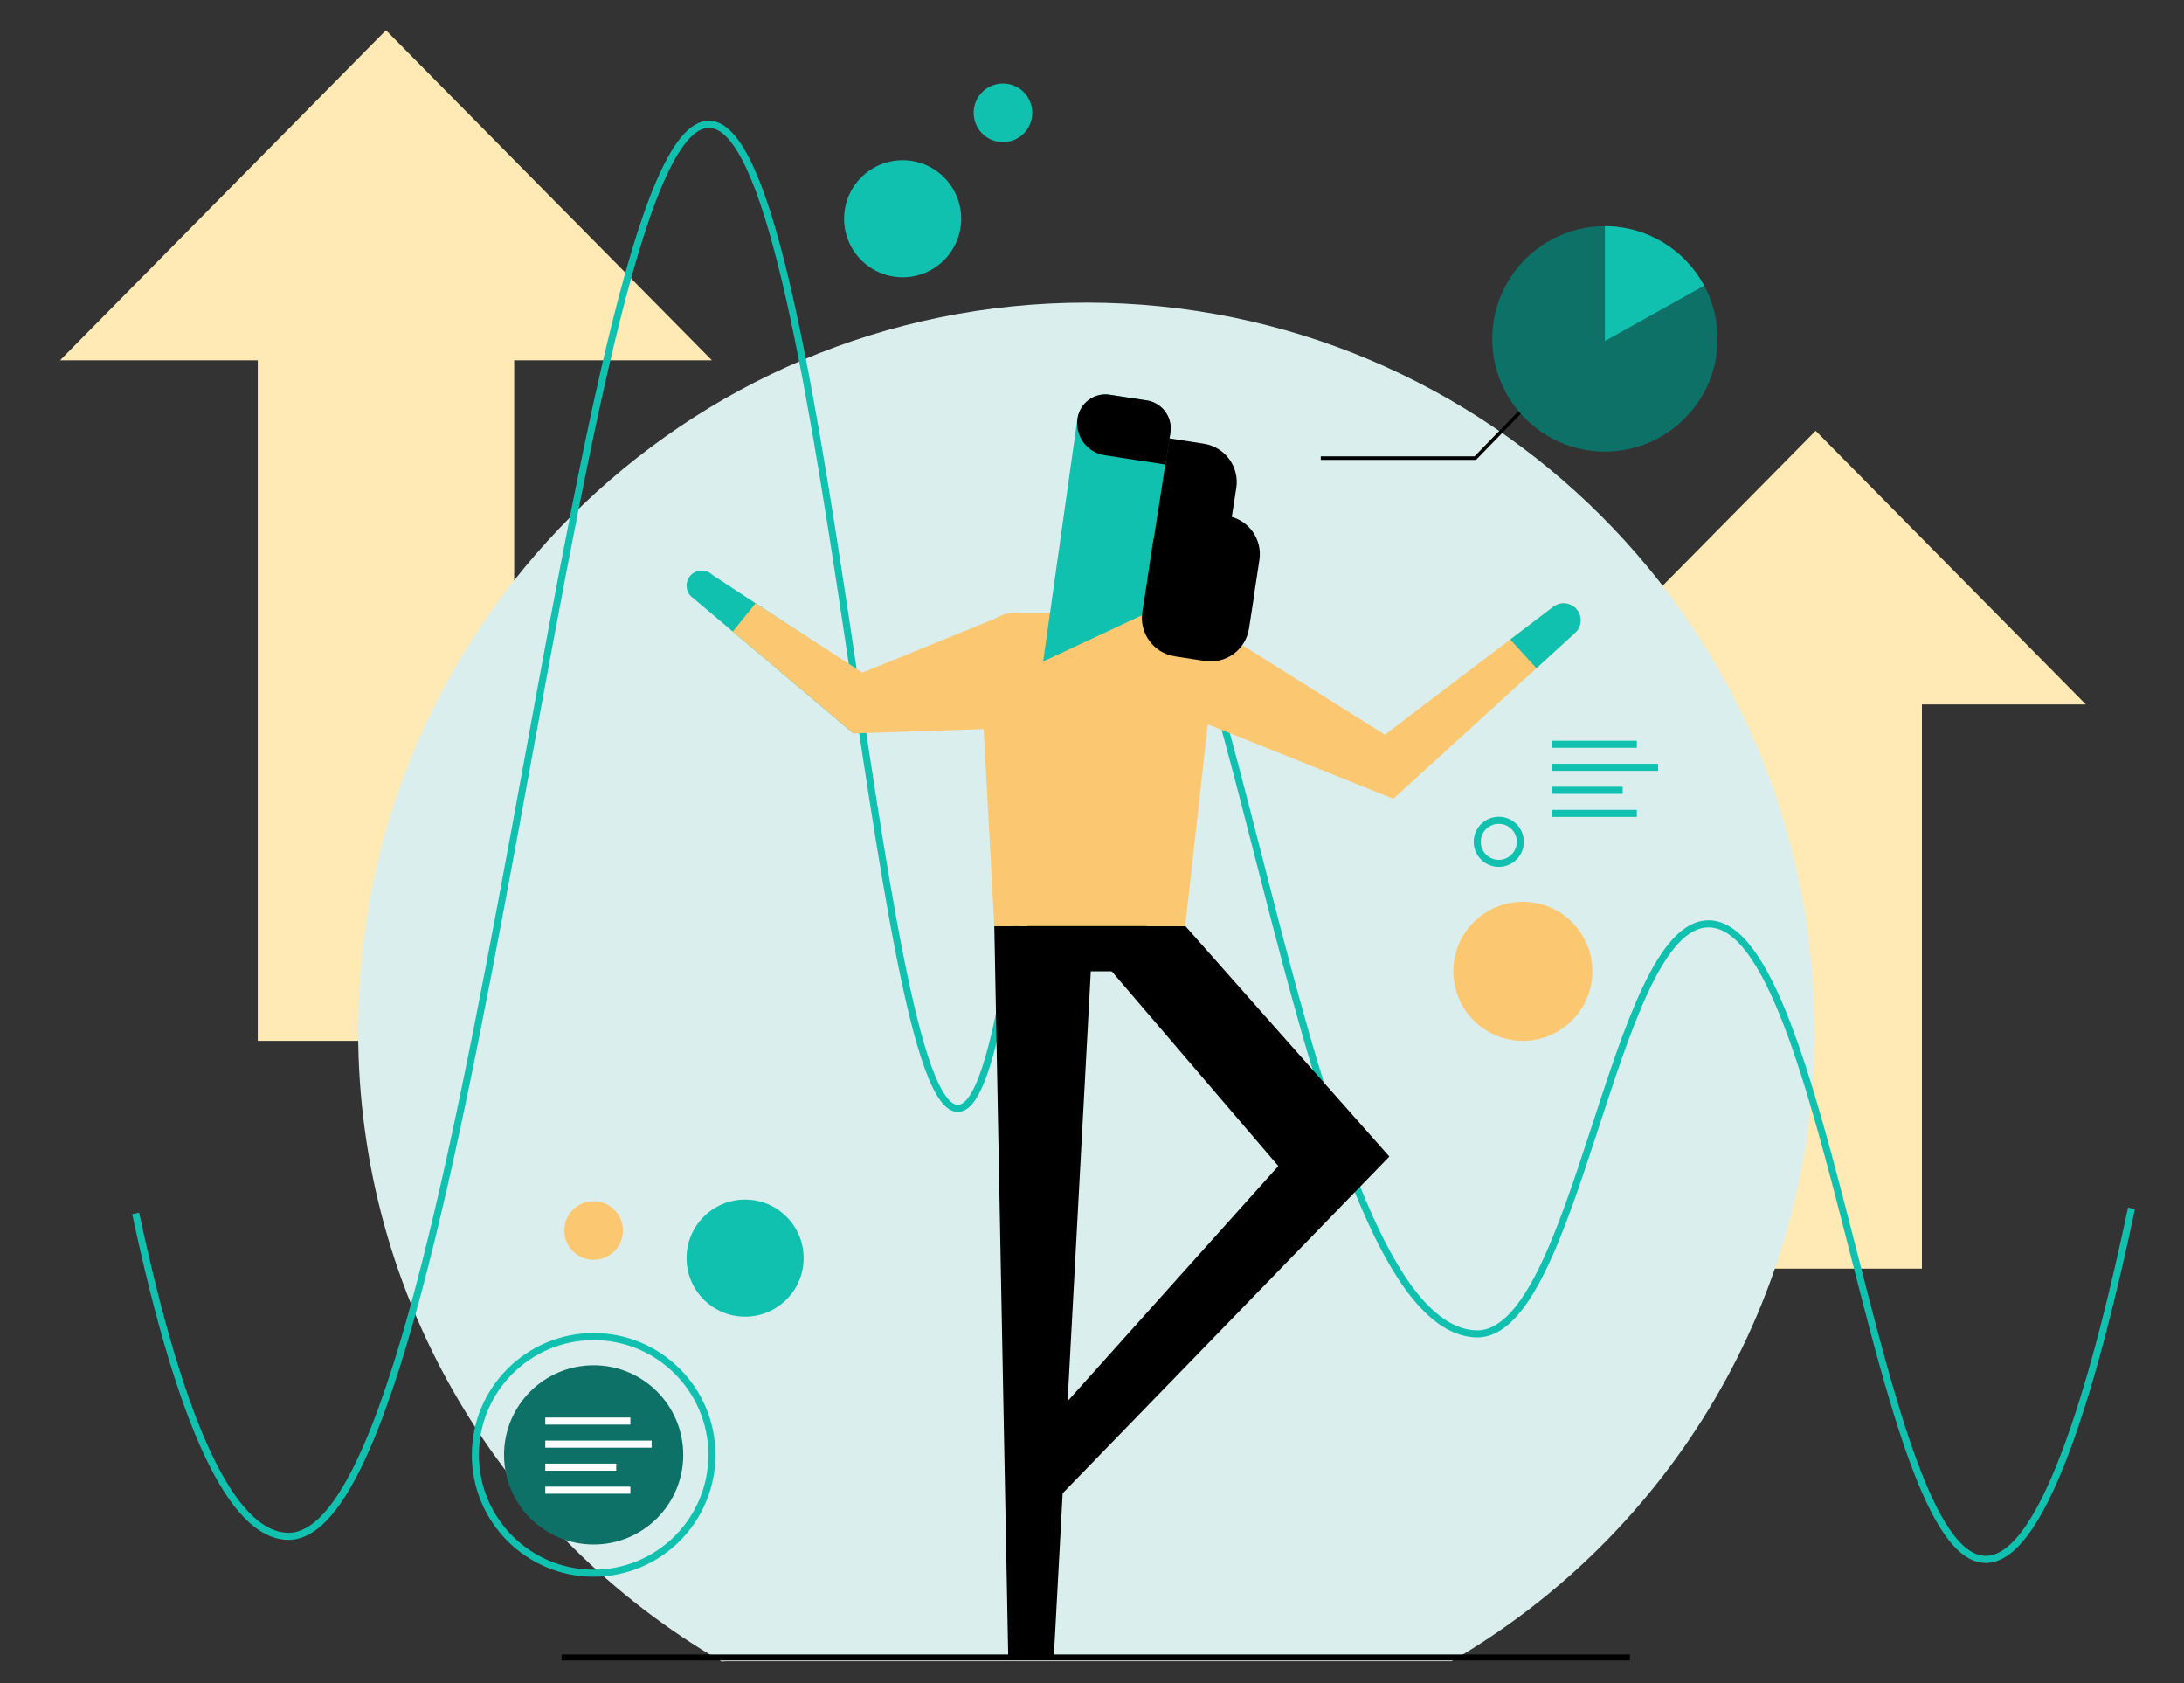 <?xml version="1.0" encoding="UTF-8"?>
<svg id="_1" data-name="1" xmlns="http://www.w3.org/2000/svg" viewBox="0 0 731.68 563.68">
  <rect x="0" y="0" width="731.68" height="563.68" fill="#333333" stroke="none"/>
  <defs>
    <style>
      .cls-1 {
        fill: #ffe9b4;
      }

      .cls-2 {
        fill: #fcc771;
      }

      .cls-3 {
        fill: #daefed;
      }

      .cls-4 {
        fill: #11c1b0;
      }

      .cls-5 {
        fill: #0d7168;
      }

      .cls-6 {
        stroke-width: 2px;
      }

      .cls-6, .cls-7 {
        stroke: #000;
      }

      .cls-6, .cls-7, .cls-8, .cls-9 {
        stroke-miterlimit: 10;
      }

      .cls-7 {
        stroke-width: 1.19px;
      }

      .cls-7, .cls-8, .cls-9 {
        fill: none;
      }

      .cls-8 {
        stroke: #fff;
      }

      .cls-8, .cls-9 {
        stroke-width: 2.37px;
      }

      .cls-9 {
        stroke: #11c1b0;
      }
    </style>
  </defs>
  <polygon class="cls-1" points="129.31 10.12 20.12 120.67 86.36 120.67 86.36 348.61 129.31 348.61 172.26 348.61 172.26 120.67 238.5 120.67 129.31 10.12"/>
  <polygon class="cls-1" points="608.28 144.28 517.75 235.93 572.67 235.93 572.67 424.9 608.28 424.9 643.88 424.9 643.88 235.93 698.8 235.93 608.28 144.28"/>
  <path class="cls-3" d="m363.94,101.36c-134.73,0-243.95,109.22-243.95,243.95,0,90.23,48.99,169.01,121.81,211.21.62-.09,1.26-.14,1.9-.14h242.62c72.69-42.24,121.58-120.94,121.58-211.07,0-134.73-109.22-243.95-243.95-243.95Z"/>
  <polyline class="cls-7" points="442.48 153.43 494.25 153.43 512.03 135.13"/>
  <g>
    <circle class="cls-5" cx="537.68" cy="113.5" r="37.74"/>
    <path class="cls-4" d="m537.68,114.21v-38.45c14.37.03,26.86,8.08,33.24,19.91l-33.24,18.54Z"/>
  </g>
  <circle class="cls-2" cx="510.18" cy="325.32" r="23.29"/>
  <circle class="cls-5" cx="198.88" cy="487.28" r="30.02"/>
  <circle class="cls-9" cx="198.88" cy="487.28" r="39.62"/>
  <circle class="cls-9" cx="502.12" cy="281.95" r="7.22"/>
  <circle class="cls-4" cx="302.4" cy="73.26" r="19.61"/>
  <circle class="cls-4" cx="249.62" cy="421.38" r="19.61"/>
  <circle class="cls-4" cx="336.01" cy="37.78" r="9.82"/>
  <circle class="cls-2" cx="198.88" cy="412.13" r="9.82"/>
  <path class="cls-9" d="m45.46,406.41c15.19,71.21,32.07,107.26,50.64,108.15,61.33,2.94,95-474.55,141.62-472.94,38.74,1.34,54.97,330.35,83.26,329.6,21.71-.58,25.78-194.63,55.79-196.56,35.65-2.29,59.86,269.61,117.59,272.09,33.85,1.46,46.03-137.63,78.11-137.33,39.92.37,55.98,212.42,92.7,212.87,20.44.25,37.83-65.21,48.92-117.59"/>
  <g>
    <path d="m359.51,238.9l36.14.1.03-11.71c.02-7.17-5.78-13.01-12.96-13.03l-10.16-.03c-7.17-.02-13.01,5.78-13.03,12.96l-.03,11.71Z"/>
    <polygon points="333.11 310.17 337.77 554.85 353.04 555.14 366.25 310.17 333.11 310.17"/>
    <polygon points="359.51 310.2 428.26 390.54 353.15 474.32 349.68 506.66 465.46 387.37 397.12 310.17 359.51 310.2"/>
    <rect x="344.27" y="306.62" width="39.95" height="18.7"/>
    <path class="cls-2" d="m333.11,310.17l-5.03-93c0-6.6,5.35-11.96,11.96-11.96h12.88s31.5,0,31.5,0h11.1c6.6,0,11.96,5.35,11.96,11.96l-10.4,93h-63.96Z"/>
    <path class="cls-4" d="m290.17,226.37l-51.56-33.85c-2.12-2.05-5.53-1.87-7.42.39h0c-1.59,1.9-1.58,4.68.04,6.57l54.68,46.17,4.25-19.27Z"/>
    <polygon class="cls-2" points="336.09 206.1 288.89 225.27 253.13 202.05 245.51 211.52 285.91 245.64 349.48 243.5 336.09 206.1"/>
    <g>
      <path class="cls-2" d="m402.48,207.46l61.48,38.6,56.43-42.85c2.64-2.01,6.43-1.35,8.24,1.43h0c1.52,2.34,1.13,5.45-.94,7.33l-60.88,55.56-71.18-28.54,6.84-31.54Z"/>
      <path class="cls-4" d="m505.95,214.18l14.44-10.97c2.64-2.01,6.43-1.35,8.24,1.43h0c1.52,2.34,1.13,5.45-.94,7.33l-12.96,11.83-8.79-9.63Z"/>
    </g>
    <g>
      <path class="cls-4" d="m349.48,221.53l34.94-16.32,7.63-60.02c.82-5.33-2.71-10.29-7.86-11.08l-12.45-1.91c-5.16-.79-10,2.89-10.82,8.22l-11.44,81.1Z"/>
      <path d="m384.21,134.11l-12.45-1.91c-5.16-.79-9.98,2.75-10.77,7.91h0c-.91,5.92,3.16,11.44,9.07,12.35l20.42,3.13,1.64-10.71c.79-5.16-2.75-9.98-7.91-10.77Z"/>
      <path d="m391.77,146.81l-5.56,35.71,24.41,3.8,3.56-22.87c1.1-7.09-3.75-13.73-10.84-14.84l-11.57-1.8Z"/>
      <path d="m420.22,198.96l-35.71-5.56-1.8,11.57c-1.1,7.09,3.75,13.73,10.84,14.84l10.04,1.56c7.09,1.1,13.73-3.75,14.84-10.84l1.8-11.57Z"/>
      <path d="m384.43,193.67l35.72,5.47,1.77-11.58c1.09-7.09-3.78-13.72-10.88-14.81l-10.04-1.54c-7.09-1.09-13.72,3.78-14.81,10.88l-1.77,11.58Z"/>
    </g>
  </g>
  <g>
    <line class="cls-8" x1="182.68" y1="475.96" x2="211.19" y2="475.96"/>
    <line class="cls-8" x1="182.68" y1="483.68" x2="218.31" y2="483.68"/>
    <line class="cls-8" x1="182.68" y1="491.39" x2="206.44" y2="491.39"/>
    <line class="cls-8" x1="182.68" y1="499.11" x2="211.19" y2="499.11"/>
  </g>
  <g>
    <line class="cls-9" x1="519.86" y1="249.27" x2="548.37" y2="249.27"/>
    <line class="cls-9" x1="519.86" y1="256.99" x2="555.49" y2="256.99"/>
    <line class="cls-9" x1="519.86" y1="264.7" x2="543.63" y2="264.7"/>
    <line class="cls-9" x1="519.86" y1="272.42" x2="548.37" y2="272.42"/>
  </g>
  <line class="cls-6" x1="188.15" y1="555.14" x2="546.06" y2="555.14"/>
</svg>